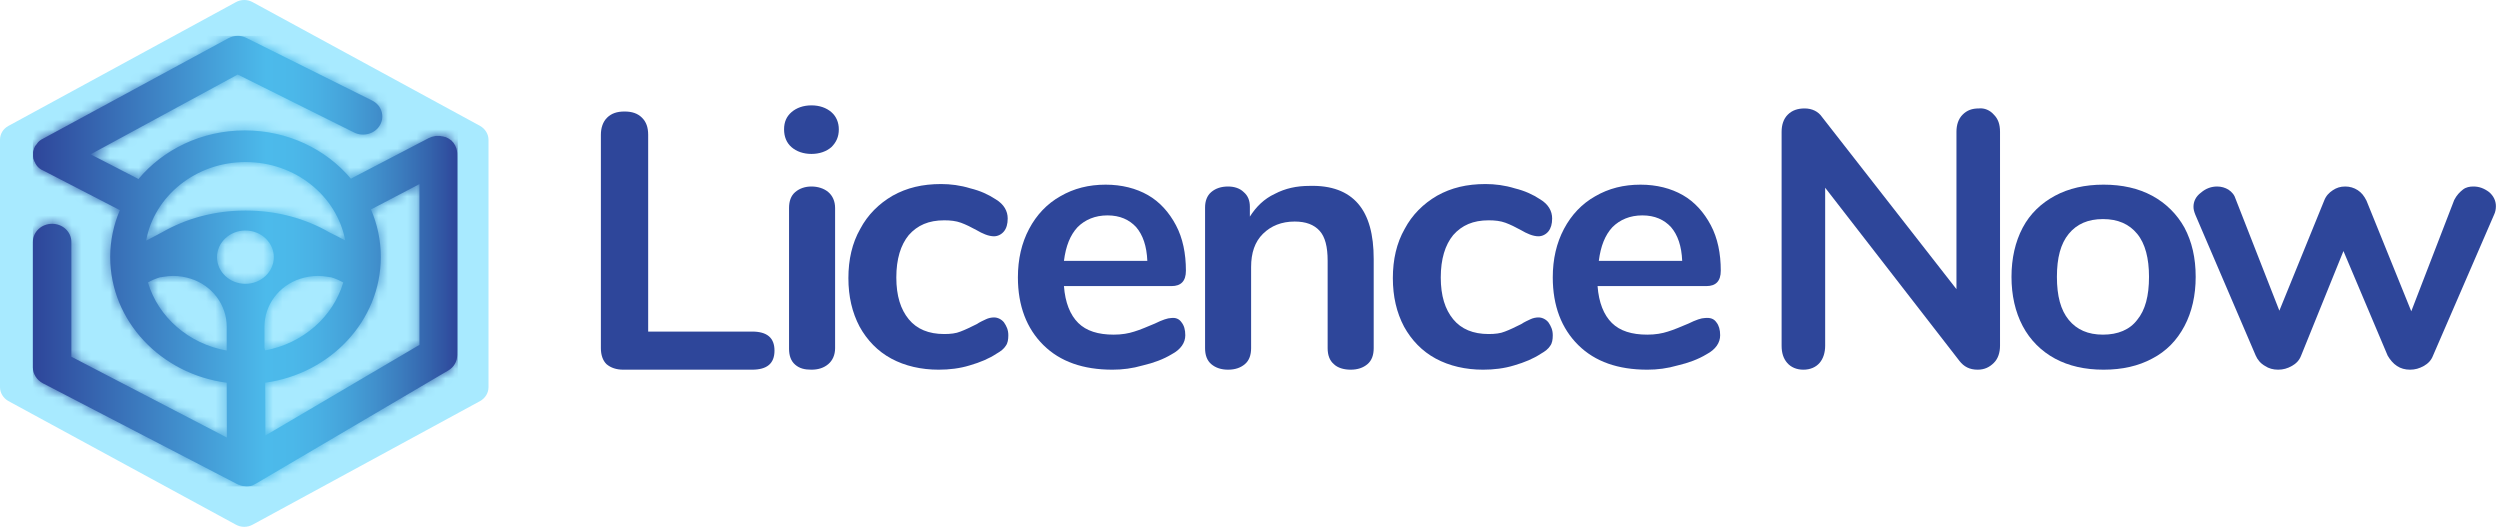 <svg width="261" height="55" viewBox="0 0 261 55" fill="none" xmlns="http://www.w3.org/2000/svg">
<path d="M63.317 38.017C62.927 37.632 62.732 37.055 62.732 36.349V14.08C62.732 13.374 62.927 12.733 63.382 12.284C63.837 11.834 64.421 11.642 65.201 11.642C65.98 11.642 66.565 11.834 67.02 12.284C67.475 12.733 67.669 13.31 67.669 14.08V34.616H78.518C80.077 34.616 80.857 35.258 80.857 36.605C80.857 37.953 80.077 38.595 78.518 38.595H65.071C64.356 38.595 63.772 38.402 63.317 38.017Z" fill="#2E469A"/>
<path d="M82.636 15.364C82.117 14.915 81.857 14.273 81.857 13.503C81.857 12.733 82.117 12.155 82.636 11.706C83.156 11.257 83.871 11 84.715 11C85.56 11 86.274 11.257 86.794 11.706C87.314 12.155 87.573 12.797 87.573 13.503C87.573 14.273 87.314 14.85 86.794 15.364C86.274 15.813 85.56 16.07 84.715 16.07C83.871 16.07 83.156 15.813 82.636 15.364ZM83.026 38.081C82.571 37.696 82.376 37.119 82.376 36.413V21.717C82.376 21.011 82.571 20.434 83.026 20.049C83.481 19.663 84.066 19.471 84.715 19.471C85.365 19.471 86.014 19.663 86.469 20.049C86.924 20.434 87.184 21.011 87.184 21.717V36.349C87.184 37.055 86.924 37.632 86.469 38.017C86.014 38.402 85.43 38.595 84.715 38.595C84.001 38.595 83.481 38.467 83.026 38.081Z" fill="#2E469A"/>
<path d="M93.056 37.44C91.627 36.67 90.522 35.514 89.743 34.103C88.963 32.627 88.573 30.958 88.573 29.033C88.573 27.108 88.963 25.375 89.808 23.899C90.587 22.423 91.757 21.268 93.186 20.434C94.68 19.599 96.304 19.214 98.253 19.214C99.227 19.214 100.267 19.343 101.306 19.664C102.346 19.92 103.19 20.305 103.97 20.819C104.814 21.332 105.204 22.038 105.204 22.808C105.204 23.386 105.074 23.835 104.814 24.156C104.554 24.477 104.164 24.669 103.775 24.669C103.515 24.669 103.19 24.605 102.865 24.477C102.54 24.348 102.281 24.22 101.956 24.027C101.371 23.706 100.851 23.45 100.332 23.257C99.812 23.065 99.227 23.001 98.578 23.001C96.954 23.001 95.784 23.514 94.875 24.541C94.03 25.568 93.576 27.044 93.576 28.969C93.576 30.894 94.03 32.306 94.875 33.333C95.719 34.359 96.954 34.873 98.578 34.873C99.227 34.873 99.812 34.809 100.267 34.616C100.786 34.424 101.306 34.167 101.956 33.846C102.346 33.589 102.67 33.461 102.93 33.333C103.19 33.204 103.515 33.14 103.775 33.14C104.164 33.14 104.554 33.333 104.814 33.654C105.074 34.038 105.269 34.424 105.269 35.001C105.269 35.45 105.204 35.835 105.009 36.092C104.814 36.413 104.489 36.67 104.035 36.926C103.255 37.44 102.346 37.825 101.241 38.146C100.202 38.467 99.097 38.595 97.993 38.595C96.174 38.595 94.485 38.21 93.056 37.44Z" fill="#2E469A"/>
<path d="M123.354 33.654C123.614 33.974 123.744 34.424 123.744 35.001C123.744 35.771 123.289 36.477 122.315 36.991C121.47 37.504 120.431 37.889 119.326 38.146C118.222 38.467 117.183 38.595 116.143 38.595C113.09 38.595 110.686 37.761 108.932 36.028C107.178 34.295 106.269 31.921 106.269 28.969C106.269 27.044 106.659 25.375 107.438 23.899C108.218 22.423 109.322 21.268 110.686 20.498C112.116 19.664 113.675 19.279 115.429 19.279C117.118 19.279 118.612 19.664 119.846 20.369C121.08 21.075 122.055 22.166 122.769 23.514C123.484 24.862 123.809 26.466 123.809 28.263C123.809 29.354 123.289 29.867 122.315 29.867H111.076C111.206 31.6 111.726 32.883 112.57 33.718C113.415 34.552 114.649 34.937 116.273 34.937C117.118 34.937 117.832 34.809 118.417 34.616C119.067 34.424 119.781 34.103 120.561 33.782C121.34 33.397 121.925 33.204 122.25 33.204C122.704 33.14 123.094 33.269 123.354 33.654ZM112.505 23.707C111.726 24.541 111.271 25.696 111.076 27.236H119.781C119.716 25.696 119.326 24.541 118.612 23.707C117.897 22.936 116.923 22.487 115.624 22.487C114.324 22.487 113.285 22.936 112.505 23.707Z" fill="#2E469A"/>
<path d="M141.789 21.268C142.894 22.551 143.414 24.477 143.414 27.043V36.349C143.414 37.055 143.219 37.632 142.764 38.017C142.309 38.402 141.725 38.595 141.01 38.595C140.295 38.595 139.646 38.402 139.256 38.017C138.801 37.632 138.606 37.055 138.606 36.349V27.236C138.606 25.76 138.346 24.733 137.762 24.091C137.177 23.45 136.333 23.129 135.163 23.129C133.799 23.129 132.695 23.578 131.85 24.412C131.006 25.247 130.616 26.402 130.616 27.878V36.349C130.616 37.055 130.421 37.632 129.966 38.017C129.512 38.402 128.927 38.595 128.212 38.595C127.498 38.595 126.913 38.402 126.458 38.017C126.004 37.632 125.809 37.055 125.809 36.349V21.653C125.809 21.011 126.004 20.433 126.458 20.049C126.913 19.663 127.498 19.471 128.212 19.471C128.862 19.471 129.447 19.663 129.836 20.049C130.291 20.433 130.486 20.947 130.486 21.589V22.615C131.136 21.589 131.98 20.754 133.085 20.241C134.189 19.663 135.358 19.407 136.722 19.407C138.996 19.343 140.685 19.984 141.789 21.268Z" fill="#2E469A"/>
<path d="M149.896 37.44C148.467 36.67 147.362 35.514 146.583 34.103C145.803 32.627 145.414 30.958 145.414 29.033C145.414 27.108 145.803 25.375 146.648 23.899C147.427 22.423 148.597 21.268 150.026 20.434C151.52 19.599 153.144 19.214 155.093 19.214C156.067 19.214 157.107 19.343 158.146 19.664C159.186 19.92 160.03 20.305 160.81 20.819C161.654 21.332 162.044 22.038 162.044 22.808C162.044 23.386 161.914 23.835 161.654 24.156C161.394 24.477 161.005 24.669 160.615 24.669C160.355 24.669 160.03 24.605 159.705 24.477C159.381 24.348 159.121 24.22 158.796 24.027C158.211 23.706 157.691 23.45 157.172 23.257C156.652 23.065 156.067 23.001 155.418 23.001C153.794 23.001 152.624 23.514 151.715 24.541C150.87 25.568 150.416 27.044 150.416 28.969C150.416 30.894 150.87 32.306 151.715 33.333C152.559 34.359 153.794 34.873 155.418 34.873C156.067 34.873 156.652 34.809 157.107 34.616C157.627 34.424 158.146 34.167 158.796 33.846C159.186 33.589 159.51 33.461 159.77 33.333C160.03 33.204 160.355 33.14 160.615 33.14C161.005 33.14 161.394 33.333 161.654 33.654C161.914 34.038 162.109 34.424 162.109 35.001C162.109 35.45 162.044 35.835 161.849 36.092C161.654 36.413 161.329 36.67 160.875 36.926C160.095 37.44 159.186 37.825 158.081 38.146C157.042 38.467 155.937 38.595 154.833 38.595C153.014 38.595 151.325 38.21 149.896 37.44Z" fill="#2E469A"/>
<path d="M179.194 33.654C179.454 33.974 179.584 34.424 179.584 35.001C179.584 35.771 179.129 36.477 178.155 36.991C177.31 37.504 176.271 37.889 175.166 38.146C174.062 38.467 173.023 38.595 171.983 38.595C168.93 38.595 166.526 37.761 164.772 36.028C163.018 34.295 162.109 31.921 162.109 28.969C162.109 27.044 162.499 25.375 163.278 23.899C164.058 22.423 165.162 21.268 166.526 20.498C167.956 19.664 169.515 19.279 171.269 19.279C172.958 19.279 174.452 19.664 175.686 20.369C176.92 21.075 177.895 22.166 178.609 23.514C179.324 24.862 179.649 26.466 179.649 28.263C179.649 29.354 179.129 29.867 178.155 29.867H166.786C166.916 31.6 167.436 32.883 168.28 33.718C169.125 34.552 170.359 34.937 171.983 34.937C172.828 34.937 173.542 34.809 174.127 34.616C174.777 34.424 175.491 34.103 176.271 33.782C177.05 33.397 177.635 33.204 177.96 33.204C178.544 33.14 178.934 33.269 179.194 33.654ZM168.345 23.707C167.566 24.541 167.111 25.696 166.916 27.236H175.621C175.556 25.696 175.166 24.541 174.452 23.707C173.737 22.936 172.763 22.487 171.463 22.487C170.164 22.487 169.125 22.936 168.345 23.707Z" fill="#2E469A"/>
<path d="M208.152 11.963C208.607 12.412 208.802 12.989 208.802 13.759V36.092C208.802 36.798 208.607 37.44 208.152 37.889C207.697 38.338 207.178 38.595 206.463 38.595C205.619 38.595 205.034 38.274 204.579 37.696L190.547 19.599V36.092C190.547 36.798 190.352 37.44 189.963 37.889C189.573 38.338 188.988 38.595 188.274 38.595C187.559 38.595 186.974 38.338 186.585 37.889C186.195 37.44 186 36.862 186 36.092V13.759C186 13.053 186.195 12.412 186.65 11.963C187.104 11.513 187.689 11.321 188.404 11.321C189.183 11.321 189.833 11.642 190.223 12.219L204.254 30.188V13.759C204.254 13.053 204.449 12.412 204.904 11.963C205.359 11.513 205.879 11.321 206.593 11.321C207.178 11.257 207.762 11.513 208.152 11.963Z" fill="#2E469A"/>
<path d="M214.547 37.44C213.118 36.669 211.949 35.514 211.169 34.038C210.39 32.562 210 30.83 210 28.904C210 26.979 210.39 25.247 211.169 23.77C211.949 22.294 213.118 21.203 214.547 20.433C215.977 19.663 217.666 19.278 219.614 19.278C221.563 19.278 223.252 19.663 224.682 20.433C226.111 21.203 227.28 22.359 228.06 23.77C228.839 25.247 229.229 26.915 229.229 28.904C229.229 30.83 228.839 32.562 228.06 34.038C227.28 35.514 226.176 36.669 224.682 37.44C223.252 38.21 221.563 38.595 219.614 38.595C217.666 38.595 215.977 38.21 214.547 37.44ZM223.122 33.397C223.967 32.37 224.357 30.894 224.357 28.904C224.357 26.979 223.967 25.439 223.122 24.412C222.278 23.386 221.109 22.872 219.549 22.872C217.99 22.872 216.821 23.386 215.977 24.412C215.132 25.439 214.742 26.915 214.742 28.904C214.742 30.894 215.132 32.37 215.977 33.397C216.821 34.423 217.99 34.937 219.549 34.937C221.109 34.937 222.343 34.423 223.122 33.397Z" fill="#2E469A"/>
<path d="M257.129 19.792C257.454 19.535 257.843 19.471 258.233 19.471C258.818 19.471 259.337 19.663 259.857 20.049C260.312 20.434 260.572 20.947 260.572 21.524C260.572 21.845 260.507 22.166 260.377 22.423L254.011 37.119C253.816 37.632 253.491 37.953 253.036 38.21C252.581 38.466 252.127 38.595 251.607 38.595C251.087 38.595 250.633 38.466 250.243 38.21C249.853 37.953 249.528 37.568 249.268 37.119L244.656 26.209L240.239 37.119C240.044 37.632 239.719 37.953 239.264 38.21C238.809 38.466 238.355 38.595 237.835 38.595C237.315 38.595 236.86 38.466 236.471 38.21C236.016 37.953 235.691 37.568 235.496 37.119L229.195 22.423C229.065 22.102 229 21.845 229 21.589C229 21.011 229.26 20.498 229.78 20.113C230.299 19.663 230.884 19.471 231.469 19.471C231.923 19.471 232.313 19.599 232.638 19.792C233.028 20.049 233.288 20.369 233.417 20.819L237.965 32.434L242.642 20.947C242.837 20.433 243.162 20.113 243.552 19.856C243.941 19.599 244.331 19.471 244.851 19.471C245.306 19.471 245.76 19.599 246.15 19.856C246.54 20.113 246.8 20.433 247.06 20.947L251.737 32.498L256.219 20.883C256.479 20.369 256.804 20.049 257.129 19.792Z" fill="#2E469A"/>
<path d="M51 40.424V14.593C51 14.006 50.66 13.454 50.131 13.151L26.379 0.227C25.831 -0.076 25.169 -0.076 24.621 0.227L0.869 13.151C0.321 13.454 0 13.988 0 14.593V40.424C0 41.012 0.34 41.564 0.869 41.866L24.621 54.773C25.169 55.076 25.831 55.076 26.379 54.773L50.131 41.866C50.66 41.564 51 41.03 51 40.424Z" fill="#A8EAFF"/>
<path d="M17.09 28.895C17.415 28.841 17.74 28.805 18.085 28.805C18.716 28.805 19.328 28.913 19.902 29.093C22.178 29.811 23.67 31.858 23.67 34.102V36.598C19.711 35.898 16.516 33.115 15.445 29.488C15.751 29.308 16.21 29.093 16.765 28.931V28.949C16.88 28.931 16.975 28.913 17.09 28.895ZM27.61 36.293V34.102C27.61 31.858 29.102 29.811 31.378 29.093C31.952 28.913 32.564 28.805 33.195 28.805C33.54 28.805 33.865 28.841 34.19 28.895C34.305 28.913 34.401 28.931 34.515 28.949V28.931C35.07 29.093 35.51 29.308 35.835 29.488C34.783 33.079 31.608 35.862 27.687 36.58C27.648 36.49 27.629 36.383 27.61 36.293ZM22.656 26.848C22.656 25.304 23.995 24.065 25.621 24.065C27.266 24.065 28.586 25.322 28.586 26.848C28.586 28.392 27.247 29.631 25.621 29.631C23.995 29.631 22.656 28.392 22.656 26.848ZM27.687 39.956C31.091 39.489 34.114 37.873 36.275 35.539C38.436 33.205 39.756 30.17 39.756 26.83C39.756 25.071 39.393 23.401 38.723 21.857C38.761 21.839 38.781 21.839 38.819 21.821L43.792 19.217V36.005L27.706 45.468L27.687 39.956ZM25.64 16.919C30.843 16.919 35.166 20.456 36.045 25.107C35.433 24.784 34.534 24.317 34.401 24.263C31.876 22.808 28.892 21.983 25.717 21.983H25.583C22.407 21.983 19.424 22.808 16.899 24.263C16.784 24.335 15.866 24.802 15.254 25.125C16.096 20.474 20.437 16.919 25.64 16.919ZM24.837 3.74C24.492 3.74 24.148 3.83 23.842 3.991L4.428 14.513C4.409 14.513 4.409 14.531 4.389 14.531C4.351 14.549 4.332 14.567 4.294 14.585C4.275 14.603 4.236 14.621 4.217 14.639C4.198 14.657 4.16 14.675 4.141 14.693C4.122 14.711 4.083 14.729 4.064 14.764C4.045 14.782 4.026 14.8 4.007 14.818C3.988 14.854 3.95 14.872 3.93 14.908C3.911 14.926 3.892 14.944 3.892 14.962C3.854 14.998 3.835 15.034 3.816 15.07C3.797 15.088 3.797 15.106 3.777 15.106C3.758 15.142 3.72 15.178 3.701 15.213C3.701 15.213 3.701 15.231 3.682 15.231C3.682 15.231 3.682 15.249 3.663 15.249C3.644 15.285 3.624 15.321 3.605 15.375C3.605 15.393 3.586 15.411 3.586 15.429C3.567 15.465 3.548 15.501 3.548 15.537C3.548 15.555 3.529 15.59 3.529 15.608C3.51 15.644 3.51 15.68 3.49 15.716C3.49 15.734 3.471 15.77 3.471 15.788C3.471 15.824 3.452 15.86 3.452 15.896C3.452 15.914 3.452 15.95 3.452 15.967C3.452 16.003 3.452 16.039 3.452 16.075C3.452 16.093 3.452 16.111 3.452 16.147C3.452 16.183 3.452 16.237 3.452 16.273V16.327C3.452 16.363 3.471 16.416 3.471 16.452C3.471 16.47 3.471 16.488 3.471 16.488C3.471 16.524 3.49 16.578 3.51 16.614C3.51 16.632 3.51 16.65 3.529 16.668C3.548 16.704 3.548 16.74 3.567 16.793C3.567 16.811 3.586 16.829 3.586 16.847C3.605 16.883 3.624 16.919 3.644 16.955C3.663 16.973 3.663 17.009 3.682 17.027C3.682 17.045 3.701 17.063 3.701 17.081C3.701 17.099 3.72 17.099 3.72 17.117C3.758 17.171 3.797 17.224 3.835 17.278C3.835 17.296 3.854 17.296 3.854 17.314C3.892 17.368 3.95 17.422 4.007 17.476C4.026 17.494 4.045 17.512 4.064 17.53C4.103 17.566 4.141 17.601 4.179 17.619C4.198 17.637 4.236 17.655 4.256 17.673C4.294 17.691 4.332 17.727 4.389 17.745C4.409 17.763 4.447 17.781 4.466 17.781L12.423 21.893C12.461 21.911 12.48 21.911 12.519 21.929C11.868 23.455 11.505 25.107 11.505 26.83C11.505 33.51 16.803 39.058 23.67 39.956L23.689 45.683L7.45 37.244V25.25C7.45 24.209 6.551 23.365 5.441 23.365C4.332 23.365 3.433 24.209 3.433 25.25V38.358C3.433 39.04 3.835 39.668 4.466 40.01L24.741 50.531C24.818 50.567 24.875 50.603 24.951 50.621H24.971C24.99 50.621 24.99 50.621 25.009 50.639C25.066 50.657 25.124 50.675 25.181 50.693C25.2 50.693 25.219 50.711 25.238 50.711C25.296 50.729 25.353 50.729 25.411 50.747C25.43 50.747 25.449 50.747 25.468 50.747C25.544 50.747 25.621 50.765 25.698 50.765C25.755 50.765 25.812 50.765 25.87 50.765C25.889 50.765 25.908 50.765 25.908 50.765C25.965 50.765 26.023 50.747 26.08 50.747H26.099C26.137 50.747 26.157 50.729 26.195 50.729C26.214 50.729 26.233 50.711 26.252 50.711C26.271 50.711 26.29 50.693 26.309 50.693C26.348 50.675 26.386 50.675 26.405 50.657C26.405 50.657 26.424 50.657 26.424 50.639C26.443 50.639 26.443 50.639 26.463 50.621C26.501 50.603 26.558 50.585 26.596 50.549C26.616 50.549 26.635 50.531 26.635 50.531C26.654 50.531 26.654 50.513 26.673 50.513C26.692 50.513 26.692 50.495 26.711 50.495L46.795 38.681C47.388 38.34 47.732 37.729 47.732 37.083V16.039C47.732 15.824 47.694 15.59 47.598 15.375C47.579 15.357 47.579 15.321 47.56 15.285C47.56 15.267 47.541 15.249 47.541 15.231C47.522 15.195 47.503 15.159 47.484 15.124C47.465 15.106 47.465 15.088 47.445 15.07C47.426 15.034 47.407 15.016 47.388 14.98C47.369 14.944 47.35 14.926 47.331 14.89C47.312 14.872 47.292 14.854 47.273 14.836C47.254 14.8 47.216 14.782 47.197 14.746C47.178 14.729 47.158 14.711 47.158 14.693C47.12 14.657 47.101 14.639 47.063 14.621C47.044 14.603 47.025 14.585 47.005 14.585C46.967 14.567 46.948 14.549 46.91 14.513C46.891 14.495 46.872 14.477 46.852 14.477C46.814 14.459 46.795 14.441 46.757 14.423C46.738 14.405 46.699 14.387 46.68 14.387C46.661 14.37 46.623 14.37 46.604 14.351C46.566 14.334 46.546 14.316 46.508 14.316C46.489 14.298 46.47 14.298 46.432 14.298C46.393 14.28 46.355 14.28 46.317 14.262C46.298 14.262 46.26 14.244 46.24 14.244C46.202 14.244 46.164 14.226 46.126 14.226C46.087 14.226 46.068 14.226 46.03 14.208C45.992 14.208 45.973 14.19 45.934 14.19C45.896 14.19 45.839 14.19 45.8 14.19C45.781 14.19 45.762 14.19 45.743 14.19C45.686 14.19 45.647 14.19 45.59 14.19C45.571 14.19 45.552 14.19 45.533 14.19C45.494 14.19 45.456 14.208 45.418 14.208C45.188 14.244 44.959 14.316 44.748 14.423L36.791 18.571C36.734 18.607 36.696 18.625 36.638 18.661C34.056 15.59 30.058 13.615 25.564 13.615C21.049 13.615 17.033 15.608 14.45 18.697C14.393 18.661 14.355 18.643 14.297 18.607L9.458 16.111L24.818 7.78L36.964 13.831C37.939 14.316 39.163 13.975 39.68 13.041C40.196 12.125 39.833 10.976 38.838 10.491L25.717 3.955C25.43 3.812 25.105 3.74 24.799 3.74H24.837Z" fill="url(#paint0_linear_3121_3501)"/>
<mask id="mask0_3121_3501" style="mask-type:luminance" maskUnits="userSpaceOnUse" x="3" y="3" width="45" height="48">
<path d="M17.09 28.895C17.415 28.841 17.74 28.805 18.085 28.805C18.716 28.805 19.328 28.913 19.902 29.093C22.178 29.811 23.67 31.858 23.67 34.102V36.598C19.711 35.898 16.516 33.115 15.445 29.488C15.751 29.308 16.21 29.093 16.765 28.931V28.949C16.88 28.931 16.975 28.913 17.09 28.895ZM27.61 36.293V34.102C27.61 31.858 29.102 29.811 31.378 29.093C31.952 28.913 32.564 28.805 33.195 28.805C33.54 28.805 33.865 28.841 34.19 28.895C34.305 28.913 34.401 28.931 34.515 28.949V28.931C35.07 29.093 35.51 29.308 35.835 29.488C34.783 33.079 31.608 35.862 27.687 36.58C27.648 36.49 27.629 36.383 27.61 36.293ZM22.656 26.848C22.656 25.304 23.995 24.065 25.621 24.065C27.266 24.065 28.586 25.322 28.586 26.848C28.586 28.392 27.247 29.631 25.621 29.631C23.995 29.631 22.656 28.392 22.656 26.848ZM27.687 39.956C31.091 39.489 34.114 37.873 36.275 35.539C38.436 33.205 39.756 30.17 39.756 26.83C39.756 25.071 39.393 23.401 38.723 21.857C38.761 21.839 38.781 21.839 38.819 21.821L43.792 19.217V36.005L27.706 45.468L27.687 39.956ZM25.64 16.919C30.843 16.919 35.166 20.456 36.045 25.107C35.433 24.784 34.534 24.317 34.401 24.263C31.876 22.808 28.892 21.983 25.717 21.983H25.583C22.407 21.983 19.424 22.808 16.899 24.263C16.784 24.335 15.866 24.802 15.254 25.125C16.096 20.474 20.437 16.919 25.64 16.919ZM24.837 3.74C24.492 3.74 24.148 3.83 23.842 3.991L4.428 14.513C4.409 14.513 4.409 14.531 4.389 14.531C4.351 14.549 4.332 14.567 4.294 14.585C4.275 14.603 4.236 14.621 4.217 14.639C4.198 14.657 4.16 14.675 4.141 14.693C4.122 14.711 4.083 14.729 4.064 14.764C4.045 14.782 4.026 14.8 4.007 14.818C3.988 14.854 3.95 14.872 3.93 14.908C3.911 14.926 3.892 14.944 3.892 14.962C3.854 14.998 3.835 15.034 3.816 15.07C3.797 15.088 3.797 15.106 3.777 15.106C3.758 15.142 3.72 15.178 3.701 15.213C3.701 15.213 3.701 15.231 3.682 15.231C3.682 15.231 3.682 15.249 3.663 15.249C3.644 15.285 3.624 15.321 3.605 15.375C3.605 15.393 3.586 15.411 3.586 15.429C3.567 15.465 3.548 15.501 3.548 15.537C3.548 15.555 3.529 15.59 3.529 15.608C3.51 15.644 3.51 15.68 3.49 15.716C3.49 15.734 3.471 15.77 3.471 15.788C3.471 15.824 3.452 15.86 3.452 15.896C3.452 15.914 3.452 15.95 3.452 15.967C3.452 16.003 3.452 16.039 3.452 16.075C3.452 16.093 3.452 16.111 3.452 16.147C3.452 16.183 3.452 16.237 3.452 16.273V16.327C3.452 16.363 3.471 16.416 3.471 16.452C3.471 16.47 3.471 16.488 3.471 16.488C3.471 16.524 3.49 16.578 3.51 16.614C3.51 16.632 3.51 16.65 3.529 16.668C3.548 16.704 3.548 16.74 3.567 16.793C3.567 16.811 3.586 16.829 3.586 16.847C3.605 16.883 3.624 16.919 3.644 16.955C3.663 16.973 3.663 17.009 3.682 17.027C3.682 17.045 3.701 17.063 3.701 17.081C3.701 17.099 3.72 17.099 3.72 17.117C3.758 17.171 3.797 17.224 3.835 17.278C3.835 17.296 3.854 17.296 3.854 17.314C3.892 17.368 3.95 17.422 4.007 17.476C4.026 17.494 4.045 17.512 4.064 17.53C4.103 17.566 4.141 17.601 4.179 17.619C4.198 17.637 4.236 17.655 4.256 17.673C4.294 17.691 4.332 17.727 4.389 17.745C4.409 17.763 4.447 17.781 4.466 17.781L12.423 21.893C12.461 21.911 12.48 21.911 12.519 21.929C11.868 23.455 11.505 25.107 11.505 26.83C11.505 33.51 16.803 39.058 23.67 39.956L23.689 45.683L7.45 37.244V25.25C7.45 24.209 6.551 23.365 5.441 23.365C4.332 23.365 3.433 24.209 3.433 25.25V38.358C3.433 39.04 3.835 39.668 4.466 40.01L24.741 50.531C24.818 50.567 24.875 50.603 24.951 50.621H24.971C24.99 50.621 24.99 50.621 25.009 50.639C25.066 50.657 25.124 50.675 25.181 50.693C25.2 50.693 25.219 50.711 25.238 50.711C25.296 50.729 25.353 50.729 25.411 50.747C25.43 50.747 25.449 50.747 25.468 50.747C25.544 50.747 25.621 50.765 25.698 50.765C25.755 50.765 25.812 50.765 25.87 50.765C25.889 50.765 25.908 50.765 25.908 50.765C25.965 50.765 26.023 50.747 26.08 50.747H26.099C26.137 50.747 26.157 50.729 26.195 50.729C26.214 50.729 26.233 50.711 26.252 50.711C26.271 50.711 26.29 50.693 26.309 50.693C26.348 50.675 26.386 50.675 26.405 50.657C26.405 50.657 26.424 50.657 26.424 50.639C26.443 50.639 26.443 50.639 26.463 50.621C26.501 50.603 26.558 50.585 26.596 50.549C26.616 50.549 26.635 50.531 26.635 50.531C26.654 50.531 26.654 50.513 26.673 50.513C26.692 50.513 26.692 50.495 26.711 50.495L46.795 38.681C47.388 38.34 47.732 37.729 47.732 37.083V16.039C47.732 15.824 47.694 15.59 47.598 15.375C47.579 15.357 47.579 15.321 47.56 15.285C47.56 15.267 47.541 15.249 47.541 15.231C47.522 15.195 47.503 15.159 47.484 15.124C47.465 15.106 47.465 15.088 47.445 15.07C47.426 15.034 47.407 15.016 47.388 14.98C47.369 14.944 47.35 14.926 47.331 14.89C47.312 14.872 47.292 14.854 47.273 14.836C47.254 14.8 47.216 14.782 47.197 14.746C47.178 14.729 47.158 14.711 47.158 14.693C47.12 14.657 47.101 14.639 47.063 14.621C47.044 14.603 47.025 14.585 47.005 14.585C46.967 14.567 46.948 14.549 46.91 14.513C46.891 14.495 46.872 14.477 46.852 14.477C46.814 14.459 46.795 14.441 46.757 14.423C46.738 14.405 46.699 14.387 46.68 14.387C46.661 14.37 46.623 14.37 46.604 14.351C46.566 14.334 46.546 14.316 46.508 14.316C46.489 14.298 46.47 14.298 46.432 14.298C46.393 14.28 46.355 14.28 46.317 14.262C46.298 14.262 46.26 14.244 46.24 14.244C46.202 14.244 46.164 14.226 46.126 14.226C46.087 14.226 46.068 14.226 46.03 14.208C45.992 14.208 45.973 14.19 45.934 14.19C45.896 14.19 45.839 14.19 45.8 14.19C45.781 14.19 45.762 14.19 45.743 14.19C45.686 14.19 45.647 14.19 45.59 14.19C45.571 14.19 45.552 14.19 45.533 14.19C45.494 14.19 45.456 14.208 45.418 14.208C45.188 14.244 44.959 14.316 44.748 14.423L36.791 18.571C36.734 18.607 36.696 18.625 36.638 18.661C34.056 15.59 30.058 13.615 25.564 13.615C21.049 13.615 17.033 15.608 14.45 18.697C14.393 18.661 14.355 18.643 14.297 18.607L9.458 16.111L24.818 7.78L36.964 13.831C37.939 14.316 39.163 13.975 39.68 13.041C40.196 12.125 39.833 10.976 38.838 10.491L25.717 3.955C25.43 3.812 25.105 3.74 24.799 3.74H24.837Z" fill="white"/>
</mask>
<g mask="url(#mask0_3121_3501)">
<path d="M47.79 3.74H3.433V50.783H47.79V3.74Z" fill="url(#paint1_linear_3121_3501)"/>
</g>
<defs>
<linearGradient id="paint0_linear_3121_3501" x1="3.431" y1="27.257" x2="47.788" y2="27.257" gradientUnits="userSpaceOnUse">
<stop stop-color="#2E469A"/>
<stop offset="0.002" stop-color="#2E469A"/>
<stop offset="0.549" stop-color="#4CBAEB"/>
<stop offset="0.612" stop-color="#4BB8E9"/>
<stop offset="0.676" stop-color="#49AFE3"/>
<stop offset="0.74" stop-color="#45A2D9"/>
<stop offset="0.805" stop-color="#4190CC"/>
<stop offset="0.87" stop-color="#3B7BBD"/>
<stop offset="0.935" stop-color="#3463AC"/>
<stop offset="0.999" stop-color="#2E469A"/>
<stop offset="1" stop-color="#2E469A"/>
</linearGradient>
<linearGradient id="paint1_linear_3121_3501" x1="3.431" y1="27.257" x2="47.788" y2="27.257" gradientUnits="userSpaceOnUse">
<stop stop-color="#2E469A"/>
<stop offset="0.002" stop-color="#2E469A"/>
<stop offset="0.549" stop-color="#4CBAEB"/>
<stop offset="0.612" stop-color="#4BB8E9"/>
<stop offset="0.676" stop-color="#49AFE3"/>
<stop offset="0.74" stop-color="#45A2D9"/>
<stop offset="0.805" stop-color="#4190CC"/>
<stop offset="0.87" stop-color="#3B7BBD"/>
<stop offset="0.935" stop-color="#3463AC"/>
<stop offset="0.999" stop-color="#2E469A"/>
<stop offset="1" stop-color="#2E469A"/>
</linearGradient>
</defs>
</svg>
